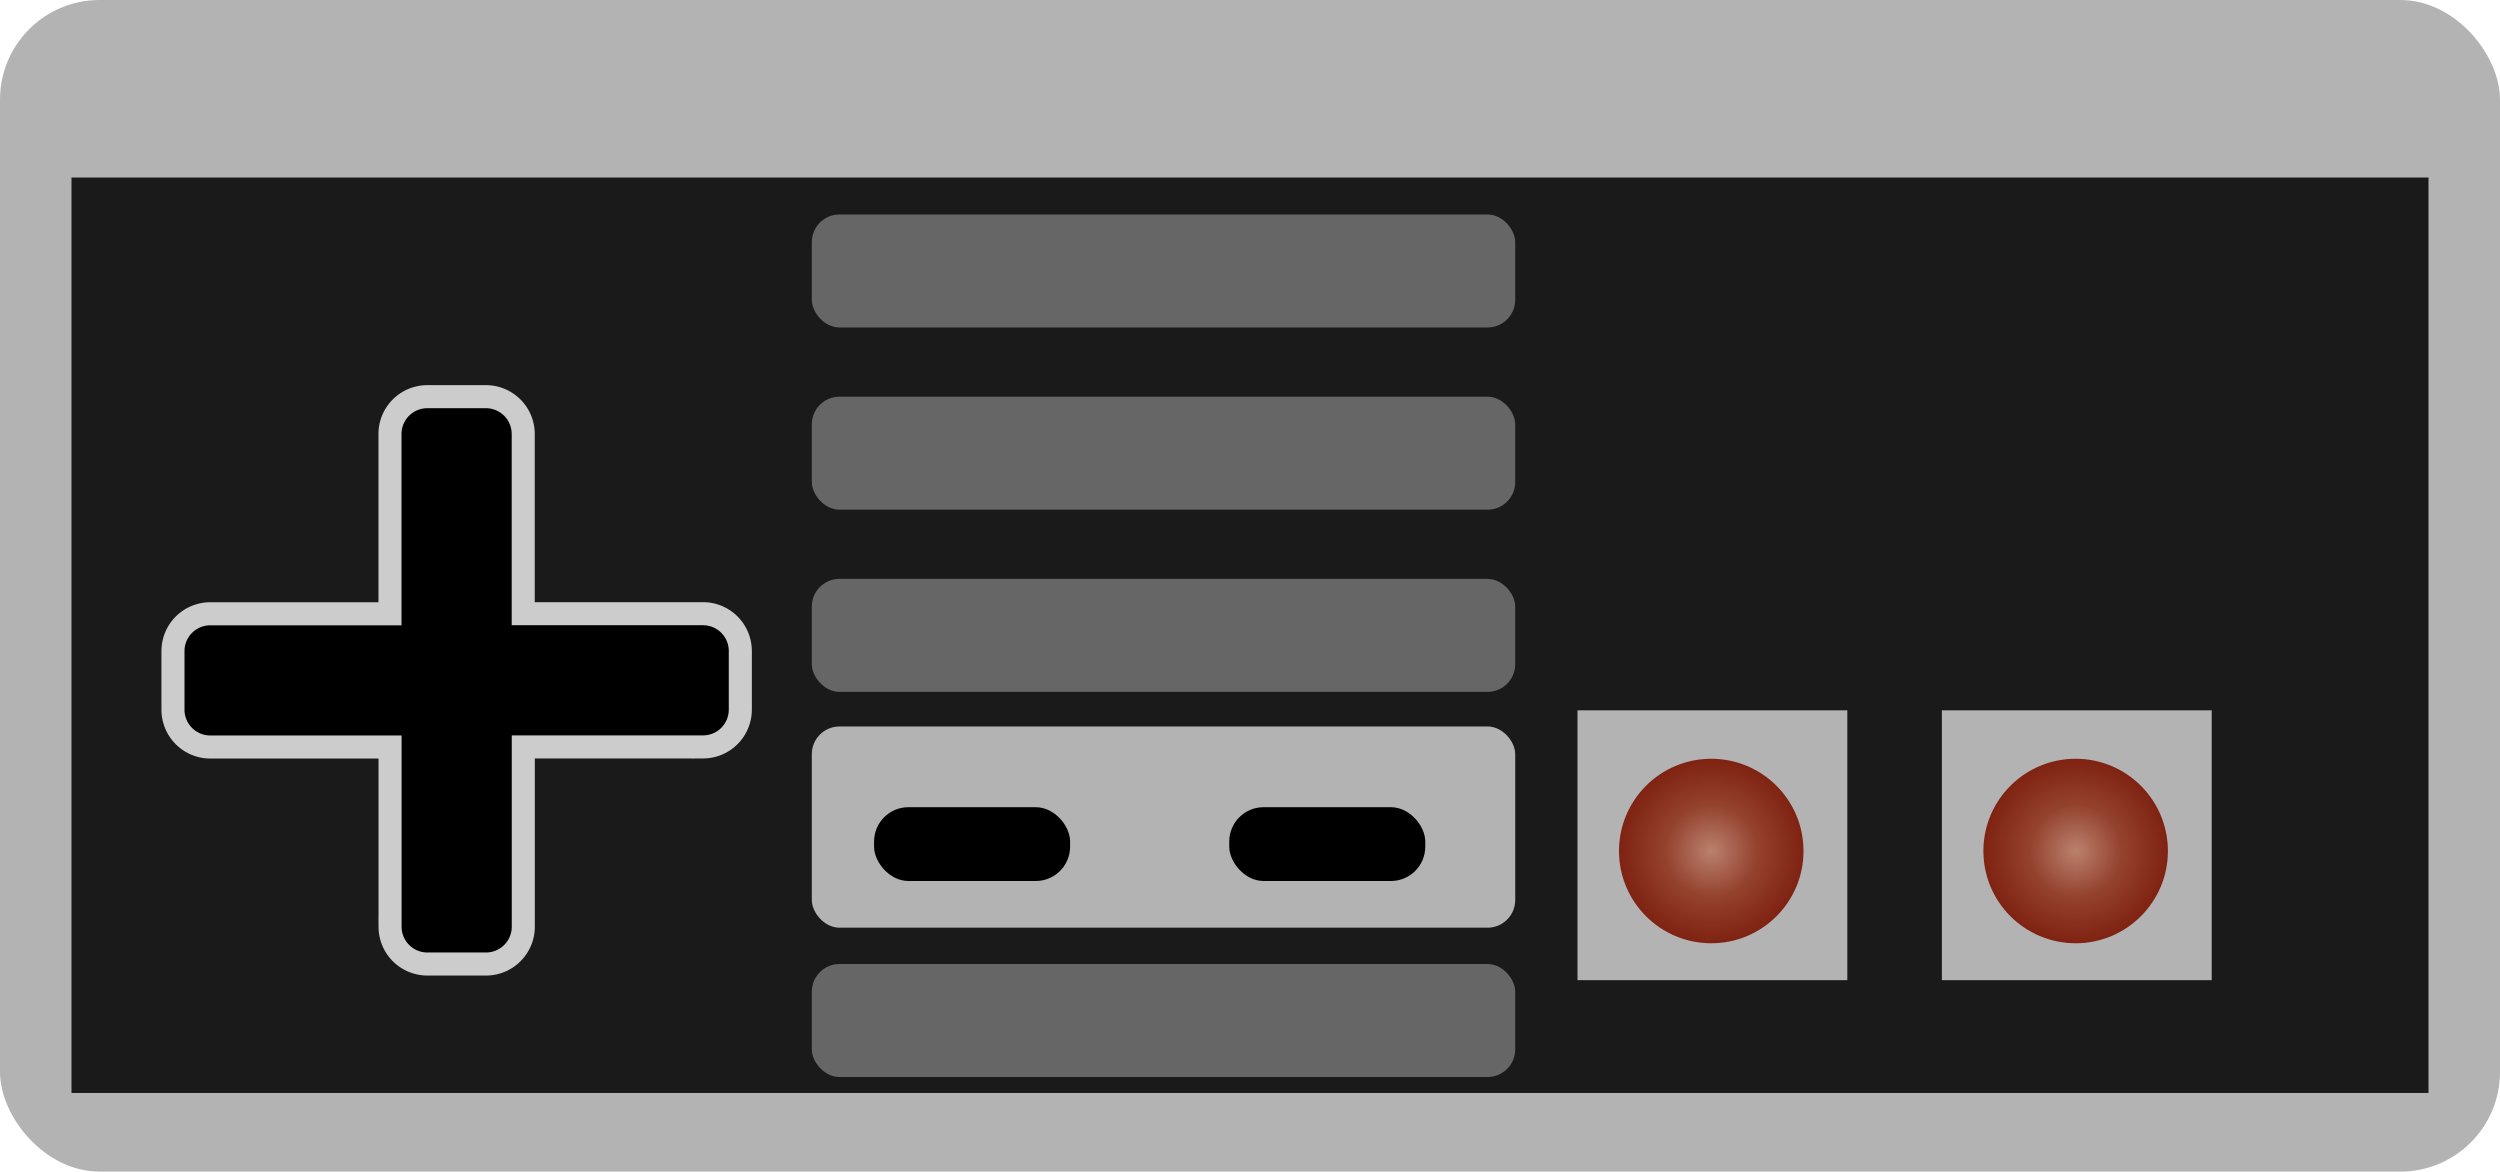 <svg xmlns="http://www.w3.org/2000/svg" xmlns:xlink="http://www.w3.org/1999/xlink" viewBox="0 0 1084 508"><defs><style>.a{fill:#b3b3b3;}.b{fill:#1a1a1a;}.c{fill:url(#a);}.d{fill:url(#b);}.e{stroke:#ccc;stroke-miterlimit:10;stroke-width:10px;}.f{fill:#666;}</style><radialGradient id="a" cx="900" cy="369" r="40" gradientUnits="userSpaceOnUse"><stop offset="0" stop-color="#ba816d"/><stop offset="0.5" stop-color="#94422e"/><stop offset="1" stop-color="#7f2212"/></radialGradient><radialGradient id="b" cx="742" r="40" xlink:href="#a"/></defs><title>nintendo controller icon</title><rect class="a" width="1084" height="508" rx="43.2"/><rect class="b" x="31" y="76.97" width="1022" height="396.94"/><rect class="a" x="842" y="308" width="117" height="117"/><circle class="c" cx="900" cy="369" r="40"/><rect class="a" x="684" y="308" width="117" height="117"/><circle class="d" cx="742" cy="369" r="40"/><path class="e" d="M722.87,546.1h-78v-78A16.18,16.18,0,0,0,628.77,452H603.23a16.18,16.18,0,0,0-16.13,16.13v78h-78A16.18,16.18,0,0,0,493,562.23v25.54a16.18,16.18,0,0,0,16.13,16.13h78v78A16.18,16.18,0,0,0,603.23,698h25.54a16.18,16.18,0,0,0,16.13-16.13v-78h78A16.18,16.18,0,0,0,739,587.77V562.23A16.18,16.18,0,0,0,722.87,546.1Z" transform="translate(-418 -280)"/><rect class="f" x="352" y="251" width="305" height="49" rx="12"/><rect class="f" x="352" y="172" width="305" height="49" rx="12"/><rect class="f" x="352" y="93" width="305" height="49" rx="12"/><rect class="f" x="352" y="418" width="305" height="49" rx="12"/><rect class="a" x="352" y="315" width="305" height="87.25" rx="12"/><rect x="379" y="350" width="85" height="32" rx="14.9"/><rect x="533" y="350" width="85" height="32" rx="14.9"/></svg>